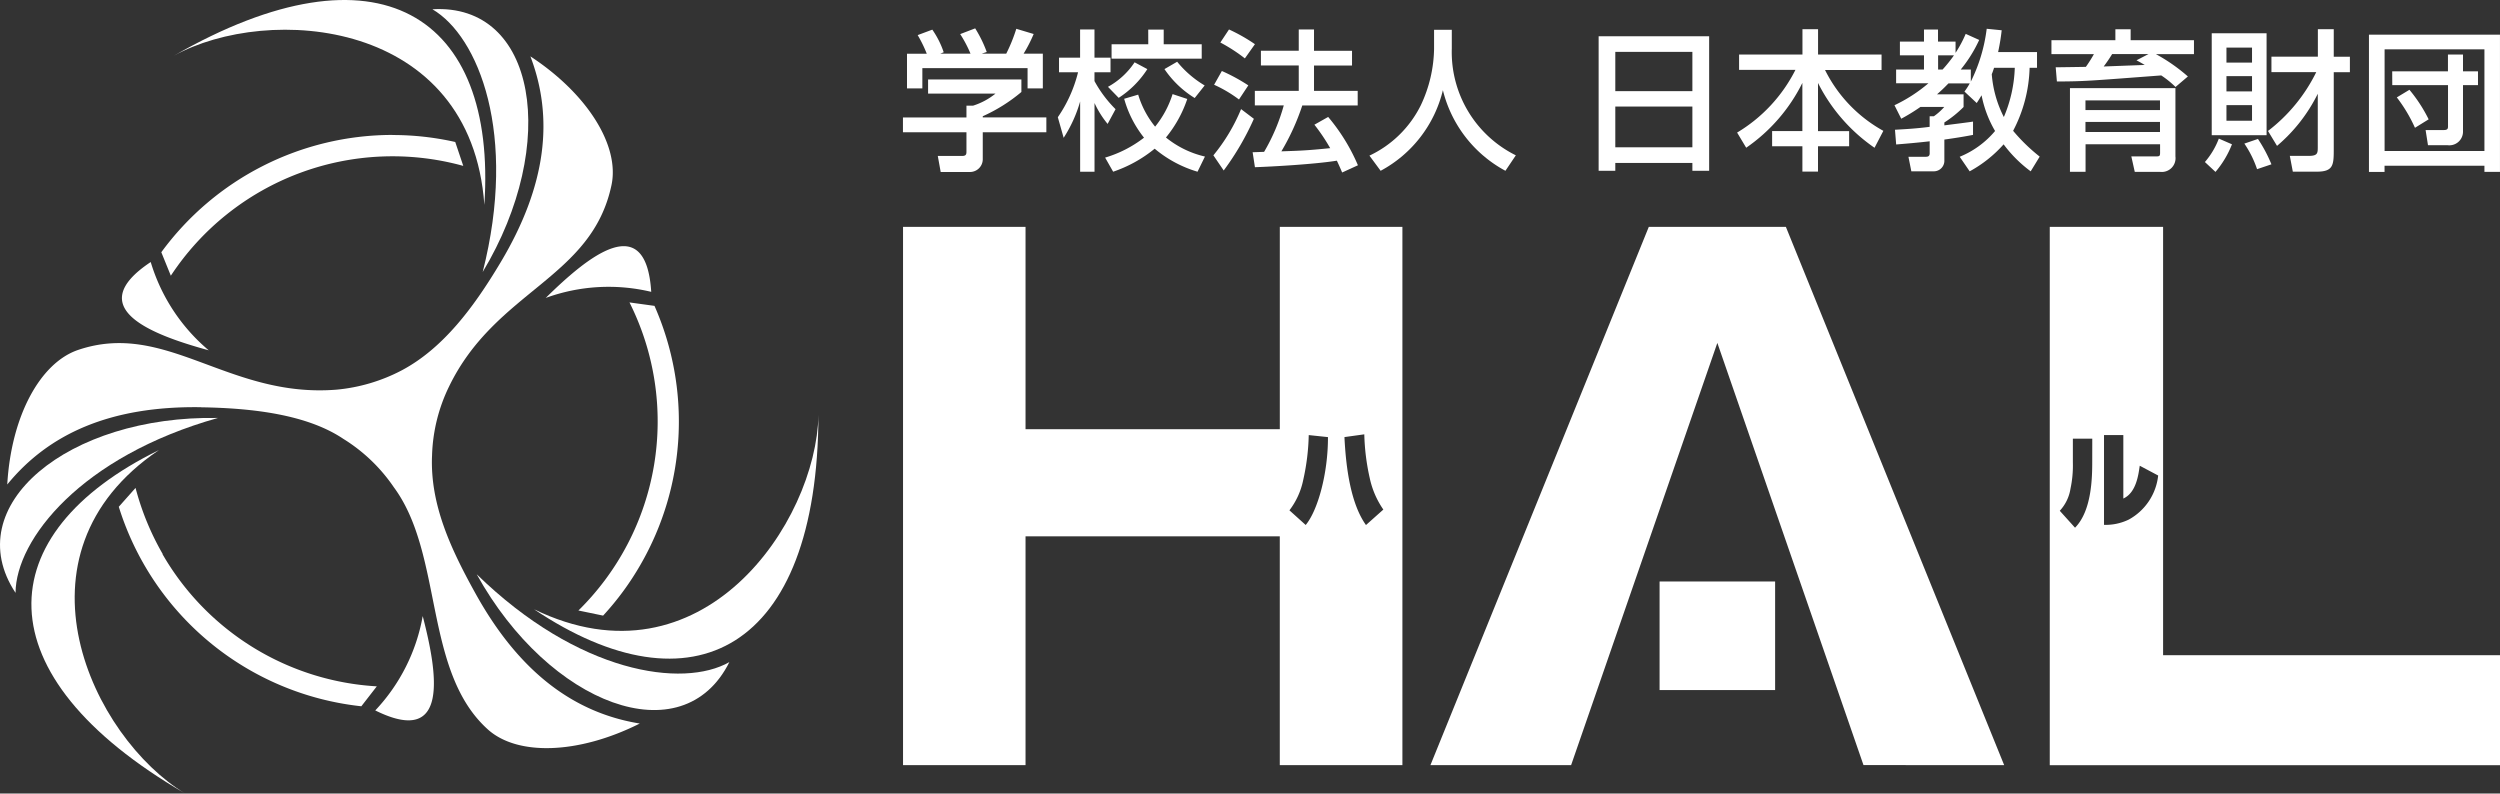 <svg xmlns="http://www.w3.org/2000/svg" width="210" height="66.655" viewBox="0 0 210 66.655"><rect x="0" y="0" width="210" height="66.655" fill="#333333" stroke="none"/><g transform="translate(0)"><path d="M54.049,65.111c6.1,11.009,17.306,15.217,21.225,7.379C71.362,74.712,62.591,73.438,54.049,65.111Z" transform="translate(-14.007 -16.874)" fill="#fff"/><path d="M60.549,63.369C73.8,72.252,84.382,66.9,84.441,47.041,84.263,56.094,74.662,70.229,60.549,63.369Z" transform="translate(-15.691 -12.191)" fill="#fff"/><path d="M49.029,1.045c3.882,2.274,7.164,10.513,4.223,22.07C59.734,12.335,57.771.519,49.029,1.045Z" transform="translate(-12.706 -0.266)" fill="#fff"/><path d="M45.794,17.21C46.861,1.29,36.926-5.193,19.709,4.683,27.636.312,44.683,1.549,45.794,17.21Z" transform="translate(-5.108 0)" fill="#fff"/><path d="M18.305,47.389c-12.58-.23-21.833,7.379-17,14.691C1.333,57.583,6.822,50.619,18.305,47.389Z" transform="translate(0 -12.28)" fill="#fff"/><path d="M14.272,51.031C-.041,58.061-.693,69.908,16.472,79.879,8.723,75.2,1.27,59.817,14.272,51.031Z" transform="translate(-0.923 -13.225)" fill="#fff"/><path d="M16.243,29.711c-5.808,3.86.067,6.1,4.875,7.416A15.513,15.513,0,0,1,16.243,29.711Z" transform="translate(-3.583 -7.7)" fill="#fff"/><path d="M42.549,77.778c6.253,3.1,5.238-3.1,3.986-7.927A15.476,15.476,0,0,1,42.549,77.778Z" transform="translate(-11.027 -18.102)" fill="#fff"/><path d="M70.739,31.749c-.437-6.964-5.312-2.986-8.861.511A15.412,15.412,0,0,1,70.739,31.749Z" transform="translate(-16.036 -7.234)" fill="#fff"/><path d="M17.113,35.869c4.378.067,8.92.622,11.942,2.652A14.105,14.105,0,0,1,33.3,42.589c4.186,5.667,2.467,15.462,7.9,20.344,2.474,2.223,7.571,2.1,12.757-.5C48.539,61.554,43.9,58.235,40.19,51.568,38.064,47.745,36.323,44,36.508,39.892a14.115,14.115,0,0,1,1.415-5.742c3.926-8.135,12.009-9.068,13.661-16.965.682-3.26-1.963-7.609-6.816-10.794,1.956,5.127,1.4,10.794-2.526,17.343C40,27.49,37.427,30.92,33.974,32.758a14.651,14.651,0,0,1-5.5,1.63c-9.09.726-14.3-5.853-21.707-3.334-3.149,1.074-5.608,5.5-5.942,11.3C4.3,38.1,9.482,35.743,17.113,35.862" transform="translate(-0.215 -1.656)" fill="#fff"/><path d="M71.972,34.58l-2.1-.289a22.278,22.278,0,0,1-4.29,25.878l2.074.43A23.734,23.734,0,0,0,70.8,56.316,24.054,24.054,0,0,0,71.972,34.58Z" transform="translate(-16.995 -8.887)" fill="#fff"/><path d="M37.7,15.3a24.072,24.072,0,0,0-19.41,9.853l.8,1.971A22.3,22.3,0,0,1,43.655,17.9l-.674-2.008a23.849,23.849,0,0,0-5.282-.585" transform="translate(-4.74 -3.965)" fill="#fff"/><path d="M17.158,60.877a22.55,22.55,0,0,1-2.282-5.556l-1.408,1.585A24.039,24.039,0,0,0,33.842,73.664l1.3-1.674a22.267,22.267,0,0,1-18-11.1" transform="translate(-3.49 -14.337)" fill="#fff"/><path d="M210.381,70.935,192.045,25.721H180.532L162.189,70.935h11.817L186.289,35.47l12.276,35.464Z" transform="translate(-42.032 -6.666)" fill="#fff"/><path d="M197.874,65.931h-9.705v9.12h9.705Z" transform="translate(-48.764 -17.086)" fill="#fff"/><path d="M139.468,43.383c.126,2.66.548,5.623,1.808,7.386l1.459-1.3a7.283,7.283,0,0,1-1.141-2.637,18.684,18.684,0,0,1-.459-3.682l-1.659.23Zm-3.252,7.379c1.015-1.23,1.874-4.319,1.867-7.379l-1.615-.17a18.841,18.841,0,0,1-.459,3.749,6.255,6.255,0,0,1-1.163,2.571l1.363,1.23Zm8.12-25.041V70.935h-10.3V51.717H112.679V70.935h-10.29V25.721h10.29v17h21.359v-17Z" transform="translate(-26.534 -6.666)" fill="#fff"/><path d="M238.588,43.212h-1.622v7.542a4.462,4.462,0,0,0,2.082-.445,4.8,4.8,0,0,0,2.467-3.7l-1.548-.822c-.111.778-.3,2.267-1.378,2.756V43.212Zm-2.608.3h-1.63v2a9.273,9.273,0,0,1-.2,2.2,3.519,3.519,0,0,1-.9,1.86l1.282,1.422c1.415-1.437,1.445-4.245,1.445-5.608Zm34.249,18.2v9.231h-37.82V25.721h9.52V61.7h28.3Z" transform="translate(-60.229 -6.666)" fill="#fff"/><path d="M112.329,7.51V8.562a13.777,13.777,0,0,1-3.245,2.037v.1h5.342v1.245h-5.342V14.23a1.073,1.073,0,0,1-1.045,1.052H105.55l-.244-1.348h2.052c.356,0,.356-.178.356-.407V11.948h-5.334V10.7h5.334V9.711h.556A5.751,5.751,0,0,0,110.151,8.7h-5.66V7.51Zm-7.949-2.163a11.024,11.024,0,0,0-.763-1.563l1.23-.459a7.507,7.507,0,0,1,.956,1.9l-.289.119h2.541a10.279,10.279,0,0,0-.867-1.645l1.259-.482a10.555,10.555,0,0,1,.971,1.985l-.422.141h2.06a13.555,13.555,0,0,0,.845-2.089l1.459.437a11.988,11.988,0,0,1-.845,1.652h1.615V8.259h-1.282v-1.7h-8.838v1.7H102.72V5.347h1.66Z" transform="translate(-26.532 -0.835)" fill="#fff"/><path d="M119.939,10.712a11.473,11.473,0,0,0,1.7-3.778h-1.6V5.712h1.771V3.341h1.208V5.712h1.348V6.934h-1.348v.741a10.162,10.162,0,0,0,1.771,2.363l-.667,1.237a7.94,7.94,0,0,1-1.1-1.756v5.771h-1.208v-5.9a11.322,11.322,0,0,1-1.385,3.052Zm10.876-1.541a10.224,10.224,0,0,1-1.793,3.245,8.069,8.069,0,0,0,3.275,1.6l-.622,1.274a9.979,9.979,0,0,1-3.6-1.934,11.143,11.143,0,0,1-3.489,1.934l-.674-1.185a9.968,9.968,0,0,0,3.267-1.674,9.168,9.168,0,0,1-1.667-3.267l1.178-.348a7.8,7.8,0,0,0,1.422,2.689,8.3,8.3,0,0,0,1.467-2.734l1.23.407Zm-3.356-2.5a8.045,8.045,0,0,1-2.408,2.415l-.9-.926a6.358,6.358,0,0,0,2.237-2.06l1.067.57Zm.074-3.319h1.3V4.585h3.193V5.793h-7.571V4.585h3.082Zm2.43,2.7a8.713,8.713,0,0,0,2.311,1.993L131.437,9.1a8.365,8.365,0,0,1-2.541-2.43Z" transform="translate(-31.082 -0.866)" fill="#fff"/><path d="M140.979,10.846a22.822,22.822,0,0,1-2.534,4.341l-.867-1.274a15.232,15.232,0,0,0,2.326-3.882ZM138.29,6.83a15.174,15.174,0,0,1,2.223,1.208l-.785,1.185a10.93,10.93,0,0,0-2.089-1.237Zm.6-3.489a14.427,14.427,0,0,1,2.178,1.237l-.845,1.193a13.809,13.809,0,0,0-2.06-1.334Zm6.156,6.386a19.358,19.358,0,0,1-1.756,3.852c1.467-.052,2.037-.059,4.1-.267a15.811,15.811,0,0,0-1.326-1.971l1.156-.652a15.961,15.961,0,0,1,2.5,4.06l-1.326.607c-.163-.385-.282-.652-.444-.993-1.845.3-5.467.5-6.882.548l-.193-1.259c.178,0,.867-.03.963-.03a16.212,16.212,0,0,0,1.652-3.9h-2.43V8.5h3.689V6.363h-3.178V5.126h3.178V3.341h1.282V5.134h3.193V6.371h-3.193V8.5H149.7V9.727h-4.652Z" transform="translate(-35.654 -0.866)" fill="#fff"/><path d="M160.7,3.381h1.489V4.944a9.674,9.674,0,0,0,5.379,8.979l-.874,1.3a10.545,10.545,0,0,1-5.253-6.771,10.462,10.462,0,0,1-5.23,6.771l-.941-1.274a9.17,9.17,0,0,0,4.312-4.223A11.468,11.468,0,0,0,160.7,4.989Z" transform="translate(-40.238 -0.876)" fill="#fff"/><path d="M181.259,4.111h9.283v11.3h-1.408v-.659h-6.475v.659h-1.4Zm7.875,1.311h-6.475v3.3h6.475v-3.3Zm0,4.593h-6.475v3.423h6.475Z" transform="translate(-46.974 -1.065)" fill="#fff"/><path d="M197.129,5.437h5.319V3.311h1.311V5.437h5.334v1.3h-4.749a11.876,11.876,0,0,0,4.9,5.112l-.741,1.422a14.528,14.528,0,0,1-4.749-5.445v4.045h2.615v1.274h-2.615v2.126h-1.311V13.142H199.9V11.868h2.541V7.823a14.352,14.352,0,0,1-4.719,5.445l-.763-1.274a12.9,12.9,0,0,0,4.9-5.267h-4.734V5.43Z" transform="translate(-51.042 -0.858)" fill="#fff"/><path d="M220.289,14.011a7.643,7.643,0,0,0,2.963-2.163,9.524,9.524,0,0,1-1.134-3c-.148.244-.2.341-.407.652l-1.03-.963a6,6,0,0,0,.444-.689H219.34c-.2.2-.445.467-.963.919h2.23V9.832a9.423,9.423,0,0,1-1.615,1.3v.244c.267-.037,2.3-.289,2.408-.319v1.119c-.533.1-1.045.2-2.408.393v1.726a.886.886,0,0,1-.874.941h-1.9l-.244-1.222h1.452c.17,0,.333-.03.333-.289V12.714c-1.1.126-2,.2-2.815.267l-.1-1.237c.867-.052,1.7-.089,2.912-.244V10.61h.356a4.815,4.815,0,0,0,.874-.785h-2a15.971,15.971,0,0,1-1.615.993l-.57-1.133a12.891,12.891,0,0,0,2.852-1.845H214.94V6.684h2.341V5.491h-2.023V4.342h2.023V3.328h1.178V4.342h1.474v.941a9.988,9.988,0,0,0,.852-1.593l1.133.511a11.531,11.531,0,0,1-1.548,2.482h.845V7.7a13.712,13.712,0,0,0,1.334-4.438l1.259.126c-.052.459-.126,1.015-.3,1.83h3.267V6.543h-.622a12.026,12.026,0,0,1-1.385,5.29A15.092,15.092,0,0,0,227,14l-.756,1.237a10.846,10.846,0,0,1-2.274-2.267,10.6,10.6,0,0,1-2.852,2.267l-.837-1.222Zm-1.822-8.52V6.684h.378a12.5,12.5,0,0,0,.956-1.193Zm4.7,1.052c-.1.3-.126.385-.193.533a9.507,9.507,0,0,0,1.015,3.6,11.456,11.456,0,0,0,.919-4.134Z" transform="translate(-55.666 -0.845)" fill="#fff"/><path d="M243.015,8.159a7.851,7.851,0,0,0-1.193-.963c-6.156.467-6.453.5-8.764.511l-.1-1.193c.074,0,2.267-.03,2.534-.037a11.271,11.271,0,0,0,.674-1.067H232.6V4.239h5.371V3.321h1.282v.919h5.319V5.41h-3.193a14.707,14.707,0,0,1,2.682,1.874l-1.045.889Zm0,.1V14a1.156,1.156,0,0,1-1.267,1.3H239.6l-.289-1.3h2.037c.333,0,.378-.022.378-.319v-.7h-6.26v2.311h-1.311V8.262h8.861Zm-7.557,1.845h6.26V9.292h-6.26Zm0,1.845h6.26v-.845h-6.26Zm5.3-6.549H237.7a12.012,12.012,0,0,1-.711,1.045c.089,0,3.119-.119,3.445-.126-.163-.1-.289-.178-.689-.393Z" transform="translate(-60.279 -0.861)" fill="#fff"/><path d="M252.273,12.979a8.113,8.113,0,0,1-1.385,2.319l-.889-.83A6.513,6.513,0,0,0,251.17,12.5Zm-1.7-9.327h4.608v8.564h-4.608Zm1.237,2.467h2.148V4.859h-2.148Zm0,2.415h2.148V7.252h-2.148Zm0,2.467h2.148V9.689h-2.148Zm2.645,1.526a12.176,12.176,0,0,1,1.134,2.134l-1.208.407a8.728,8.728,0,0,0-1.067-2.148l1.148-.393Zm.852-.674a13.983,13.983,0,0,0,4.045-4.934h-3.763v-1.3h3.9V3.311h1.334V5.622h1.356v1.3h-1.356v6.6c0,1.245-.089,1.756-1.423,1.756h-2.015l-.252-1.326h1.585c.763,0,.763-.23.763-.763V8.734a13.662,13.662,0,0,1-3.423,4.378l-.763-1.259Z" transform="translate(-64.788 -0.858)" fill="#fff"/><path d="M268.606,3.931h11V15.458H278.3V14.94H269.91v.519H268.6V3.931Zm1.311,9.772H278.3V5.161h-8.386V13.7Zm.637-6.69h4.682V5.6H276.5V7.013h1.259V8.168H276.5v3.949a1.148,1.148,0,0,1-1.289,1.1h-1.652l-.2-1.274h1.526c.3,0,.356-.1.356-.3V8.168h-4.682Zm1.911,4.741A12.674,12.674,0,0,0,270.94,9.2L272,8.561a12.5,12.5,0,0,1,1.615,2.482Z" transform="translate(-69.608 -1.019)" fill="#fff"/></g></svg>